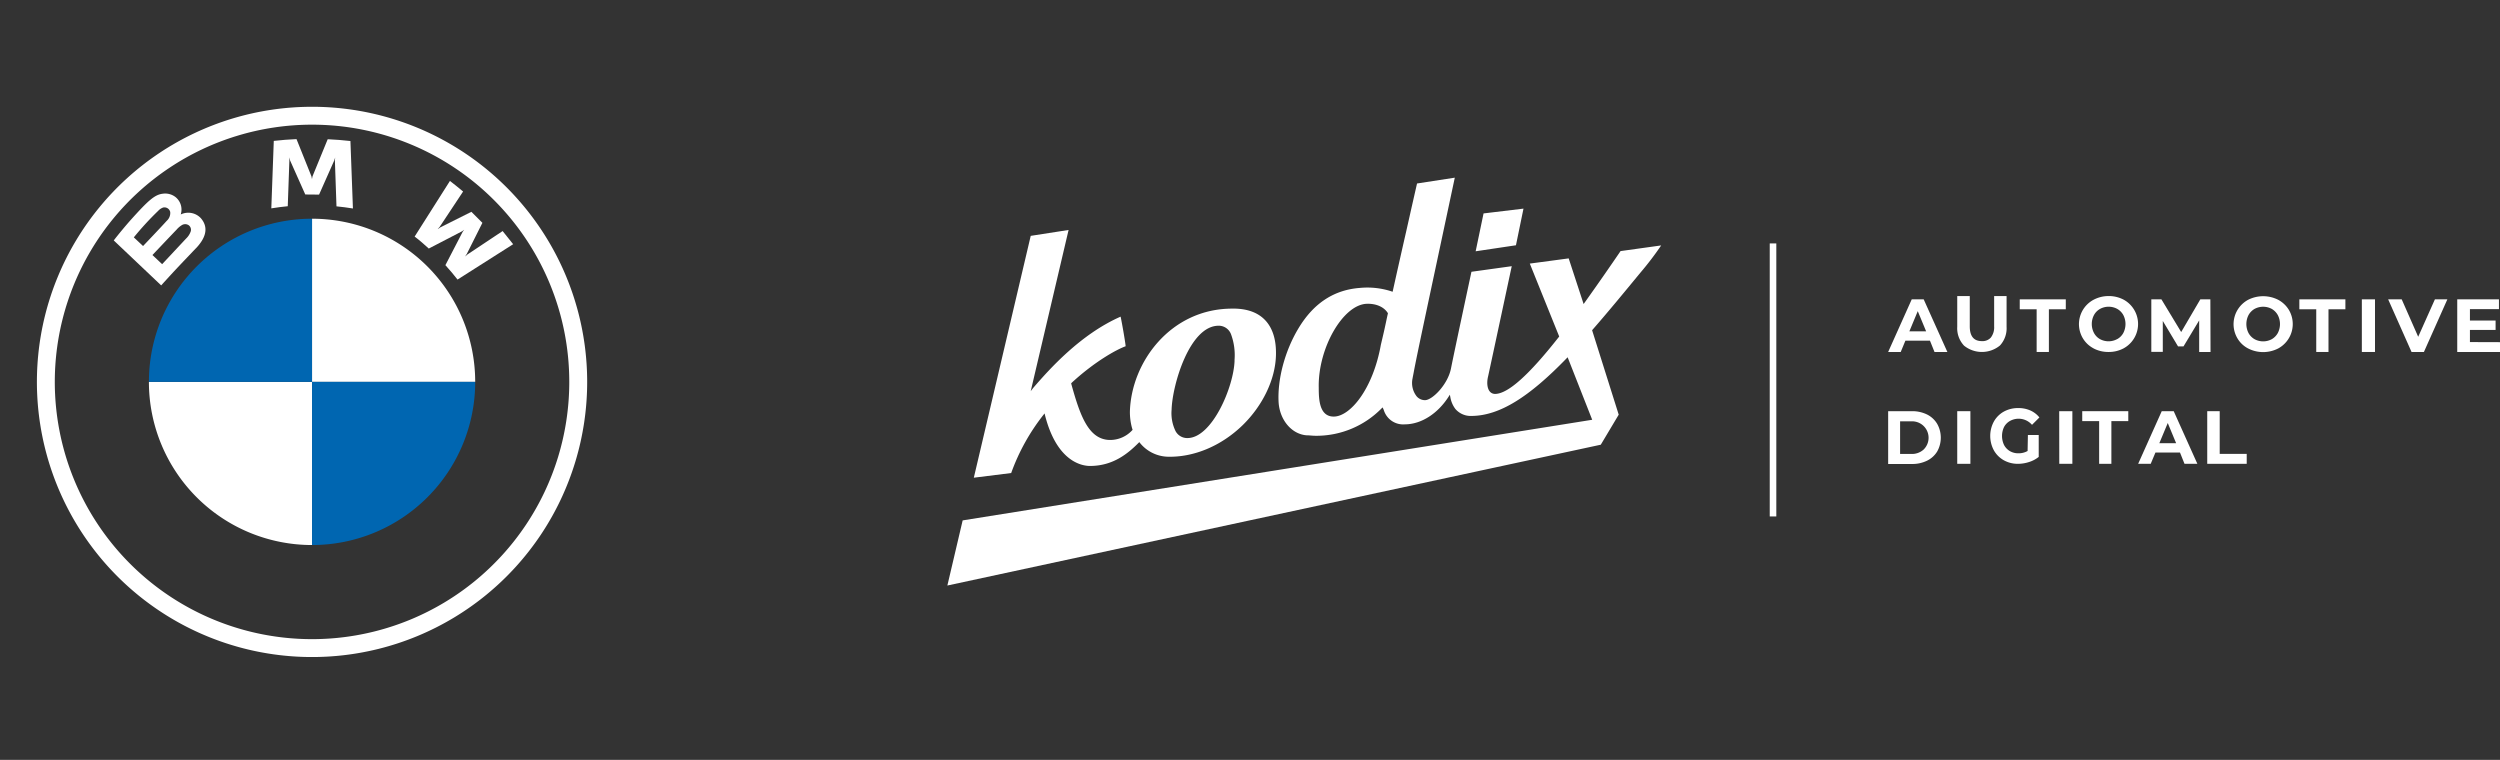 <?xml version="1.0" encoding="UTF-8"?> <svg xmlns="http://www.w3.org/2000/svg" xmlns:xlink="http://www.w3.org/1999/xlink" id="Layer_1" data-name="Layer 1" viewBox="0 0 760 231"><rect x="0" y="0" width="760" height="231" fill="#333333" stroke="none"/> <defs> <style>.cls-1{fill:none;}.cls-2,.cls-3{fill:#fff;}.cls-2{fill-rule:evenodd;}.cls-4{clip-path:url(#clip-path);}.cls-5{fill:#0066b1;}</style> <clipPath id="clip-path"> <rect class="cls-1" y="20.18" width="189.73" height="191.83"></rect> </clipPath> </defs> <title>Artboard 1</title> <g id="logo-kdx"> <path id="Shape" class="cls-2" d="M451,64.88l12.14-1.46-2.29,11.14-12.25,1.83ZM384.89,97.64c2.11,2.43,3.13,5.92,3,10.39-.2,7.32-4,15.26-10.16,21.26-6.45,6.26-14.81,9.78-22.79,9.55a11.27,11.27,0,0,1-8.59-4.44c-3.32,3.37-7.88,7.25-15,7.25-2.27,0-10-1.11-13.65-15.35l-.15-.62-.37.47a62.93,62.93,0,0,0-9.78,17.65l-11.36,1.42,17.3-73.52,11.51-1.79-11.51,49,.77-1c4.93-5.71,14.35-16.28,26.56-21.65.34,1.55,1.38,7.36,1.53,9-2.8,1-9.47,4.7-16.4,11.1l-.14.13v.17c2.68,9.69,5.27,17.09,11.87,17.09a9.15,9.15,0,0,0,6.78-3.08c-.1-.29-.18-.57-.25-.84a18.56,18.56,0,0,1-.57-4.7c.41-15.06,12.42-31.31,31.1-31.31h.89C379.63,93.93,382.78,95.22,384.89,97.64Zm-9.58,11.94c-.22,8-6.85,23.59-14.33,23.59h-.15a4,4,0,0,1-3.48-2.15,12.46,12.46,0,0,1-1.18-6.51c.2-7.4,5.43-25.49,14.29-25.49h.18a4,4,0,0,1,3.65,2.76,18.25,18.25,0,0,1,1,7.75M292.65,158.2,288,178l198.64-42.81,5.45-9.13L484,100.39l.11-.13c4.71-5.38,9.69-11.44,14.53-17.32l.07-.08A94.86,94.86,0,0,0,505,74.61l-12.35,1.72c-2.9,4.26-6.78,9.86-10.89,15.62l-.34.48-4.54-13.88-11.82,1.58L474,102.3l-.11.14c-9.12,11.61-15.44,17.22-19.31,17.31h-.07a2.07,2.07,0,0,1-1.61-.73c-.76-.9-1-2.64-.51-4.63,1.35-6.19,7.18-33.47,7.18-33.47l-12.25,1.7s-4.94,23-6.24,29.49c-1,4.84-5.63,9.49-7.85,9.54h-.1a3.34,3.34,0,0,1-2.48-1.18,6.58,6.58,0,0,1-1.25-5.35c.06-.3.11-.63.19-1l.19-1c1.11-5.94,4.48-21.5,12.48-59.11l-11.48,1.77-.06.26c-.78,3.45-1.53,6.7-2.22,9.8l-1,4.44c-1.46,6.38-2.85,12.6-4.07,18.09l-.07.32-.31-.1a23.7,23.7,0,0,0-9.68-1.06c-7.54.58-13.9,4.35-18.68,12.36-4.07,6.78-6.35,15.32-6,22.29.3,5.49,4,9.86,8.59,10.16h.27c.45,0,1.4.14,2.66.14A27.8,27.8,0,0,0,420,124.15l.31-.3.18.39c.06.12.12.27.2.47A6.15,6.15,0,0,0,427.1,129h.21c4.85-.12,9.76-3.26,13.05-8.39l.4-.62.14.73a8.24,8.24,0,0,0,1.53,3.6,6.13,6.13,0,0,0,5,2.12h.23c8.24-.19,17.05-5.6,28.58-17.5l.32-.33,7.47,19Zm112.8-31.56c-4.41,0-4.5-5.34-4.55-8.22v-.55c-.28-12,7.4-25.34,14.66-25.52,2.85-.08,5.19,1,6.31,2.78l.06.11-.29,1.29c-.7,3.39-1,4.66-1.86,8.29C417.37,118.29,410.46,126.64,405.45,126.64Z"></path> <path class="cls-3" d="M586.71,103.57h-7.47L577.82,107H574l7.17-16h3.63l7.2,16h-3.91Zm-1.17-2.85L583,94.59l-2.55,6.13Z"></path> <path id="Path" class="cls-3" d="M597,105a7.71,7.71,0,0,1-2-5.66V90h3.81v9.21c0,3,1.23,4.49,3.68,4.49a3.39,3.39,0,0,0,2.73-1.09,5.08,5.08,0,0,0,1-3.4V90H610v9.36a7.71,7.71,0,0,1-2,5.66,8.64,8.64,0,0,1-11,0Z"></path> <polygon class="cls-3" points="619.14 94.02 614 94.02 614 91 628 91 628 94.02 622.86 94.02 622.86 107 619.14 107 619.14 94.02"></polygon> <path class="cls-3" d="M636.42,105.89a8.2,8.2,0,0,1-3.2-3,8.4,8.4,0,0,1,3.2-11.75A9.76,9.76,0,0,1,641,90a9.65,9.65,0,0,1,4.59,1.1,8.43,8.43,0,0,1,0,14.79A9.52,9.52,0,0,1,641,107a9.63,9.63,0,0,1-4.61-1.11Zm7.23-2.81a4.7,4.7,0,0,0,1.84-1.86,5.93,5.93,0,0,0,0-5.44,4.79,4.79,0,0,0-1.84-1.87,5.48,5.48,0,0,0-5.24,0,4.73,4.73,0,0,0-1.84,1.87,5.88,5.88,0,0,0,0,5.44,4.67,4.67,0,0,0,1.8,1.86,5.44,5.44,0,0,0,5.25,0Z"></path> <polygon class="cls-3" points="668.55 107 668.55 97.4 663.79 105.3 662.12 105.3 657.49 97.57 657.49 106.97 654 106.97 654 91 657.07 91 663.08 100.94 668.9 91 671.95 91 672 107 668.55 107"></polygon> <path class="cls-3" d="M683.41,105.92a8.07,8.07,0,0,1-3.19-3,8.43,8.43,0,0,1,3.19-11.77,10.11,10.11,0,0,1,9.18,0,8.49,8.49,0,0,1,3.19,3,8.43,8.43,0,0,1-3.19,11.77,10,10,0,0,1-9.18,0Zm7.21-2.81a4.84,4.84,0,0,0,1.83-1.87,5.9,5.9,0,0,0,0-5.45,4.93,4.93,0,0,0-1.83-1.88,5.53,5.53,0,0,0-5.24,0,4.93,4.93,0,0,0-1.83,1.88,6,6,0,0,0,0,5.45,4.84,4.84,0,0,0,1.83,1.87,5.48,5.48,0,0,0,5.24,0Z"></path> <polygon class="cls-3" points="704.14 94.02 699 94.02 699 91 713 91 713 94.02 707.86 94.02 707.86 107 704.14 107 704.14 94.02"></polygon> <polygon class="cls-3" points="718 91 722 91 722 107 718 107 718 91"></polygon> <polygon class="cls-3" points="744 91 736.87 107 733.11 107 726 91 730.12 91 735.13 102.38 740.21 91 744 91"></polygon> <polygon class="cls-3" points="760 104.02 760 107 747 107 747 91 759.68 91 759.68 93.97 750.86 93.97 750.86 97.45 758.66 97.45 758.66 100.3 750.86 100.3 750.86 103.99 760 104.02"></polygon> <path class="cls-3" d="M574,125h7.23a10.19,10.19,0,0,1,4.58,1,7.45,7.45,0,0,1,3.09,2.85,8.57,8.57,0,0,1,0,8.41,7.41,7.41,0,0,1-3.08,2.79,10.1,10.1,0,0,1-4.58,1H574Zm7,13a5.29,5.29,0,0,0,3.77-1.33,5,5,0,0,0-3.77-8.58h-3.37V138Z"></path> <polygon class="cls-3" points="595 125 599 125 599 141 595 141 595 125"></polygon> <path class="cls-3" d="M616.48,132.24h3.29v6.66a8.8,8.8,0,0,1-2.93,1.55,10.89,10.89,0,0,1-3.35.55,8.65,8.65,0,0,1-4.35-1.09,7.92,7.92,0,0,1-3-3,9.22,9.22,0,0,1,0-8.77,7.86,7.86,0,0,1,3-3,8.93,8.93,0,0,1,4.39-1.09,9,9,0,0,1,3.69.73,7.4,7.4,0,0,1,2.76,2.12l-2.25,2.25a5.39,5.39,0,0,0-6.66-1.2,4.58,4.58,0,0,0-1.84,1.86,6.37,6.37,0,0,0,0,5.46,4.72,4.72,0,0,0,1.78,1.87,5,5,0,0,0,2.62.66,5.48,5.48,0,0,0,2.76-.7Z"></path> <polygon class="cls-3" points="626 125 630 125 630 141 626.02 141 626 125"></polygon> <polygon class="cls-3" points="638.14 128.02 633 128.02 633 125 647 125 647 128.02 641.86 128.02 641.86 141 638.14 141 638.14 128.02"></polygon> <path class="cls-3" d="M662.72,137.58h-7.47L653.82,141H650l7.17-16h3.64L668,141h-3.91Zm-1.18-2.85L659,128.6l-2.56,6.13Z"></path> <polygon class="cls-3" points="671 125 674.79 125 674.79 137.98 683 137.98 683 141 671 141 671 125"></polygon> <rect id="Rectangle" class="cls-3" x="538" y="74" width="2" height="83"></rect> </g> <g class="cls-4"> <path class="cls-3" d="M94.86,32.46a83.64,83.64,0,1,0,83.64,83.63A83.63,83.63,0,0,0,94.86,32.46m78.2,83.63A78.2,78.2,0,1,1,94.86,37.9a78.2,78.2,0,0,1,78.2,78.19"></path> <path class="cls-3" d="M135.4,80.61c1.13,1.22,2.77,3.18,3.69,4.38L156,74.24c-.85-1.11-2.2-2.79-3.2-4L142.1,77.36l-.73.63.54-.8,4.74-9.45-3.35-3.35-9.46,4.74-.79.54.63-.73,7.1-10.72c-1.25-1.06-2.45-2-4-3.22L126.05,71.92c1.36,1,3.16,2.59,4.3,3.64l10.12-5.25.65-.48-.47.65Z"></path> <path class="cls-3" d="M97,59.16,101.6,48.8l.29-.92-.08,1,.48,13.85c1.63.15,3.3.38,5,.65l-.76-20.51q-3.46-.39-6.91-.54L95,53.61l-.16.84-.16-.84L90.14,42.29q-3.45.15-6.91.54l-.75,20.51c1.65-.27,3.33-.49,5-.65l.49-13.85-.09-1,.3.92,4.62,10.36Z"></path> <path class="cls-3" d="M59.54,75.51c2.68-2.81,4.19-6.07,1.52-9.18a5.23,5.23,0,0,0-5.93-1.22l-.2.08L55,65a4.87,4.87,0,0,0-1.68-5.12,5.11,5.11,0,0,0-3.75-1c-2.51.26-4.44,2-9.7,7.84-1.59,1.77-3.9,4.56-5.29,6.37L49,86.76c4.79-5.3,6.75-7.27,10.52-11.25M40.68,72.16a90,90,0,0,1,7.41-8.07,3.72,3.72,0,0,1,1.51-1,1.79,1.79,0,0,1,2.15,1.38,3.21,3.21,0,0,1-1.08,2.68c-1.54,1.73-7.18,7.64-7.18,7.64Zm5.66,5.37s5.5-5.81,7.3-7.67a6.66,6.66,0,0,1,1.66-1.43,1.9,1.9,0,0,1,2,0A1.7,1.7,0,0,1,58,70.28a5.39,5.39,0,0,1-1.42,2.23l-7.29,7.8Z"></path> <path class="cls-3" d="M144.46,116.09H94.86V66.49a49.58,49.58,0,0,1,49.6,49.6"></path> <path class="cls-3" d="M94.86,116.09v49.6a49.57,49.57,0,0,1-49.59-49.6Z"></path> <path class="cls-5" d="M94.86,66.49v49.6H45.27a49.57,49.57,0,0,1,49.59-49.6"></path> <path class="cls-5" d="M144.46,116.09a49.58,49.58,0,0,1-49.6,49.6v-49.6Z"></path> </g> </svg> 
